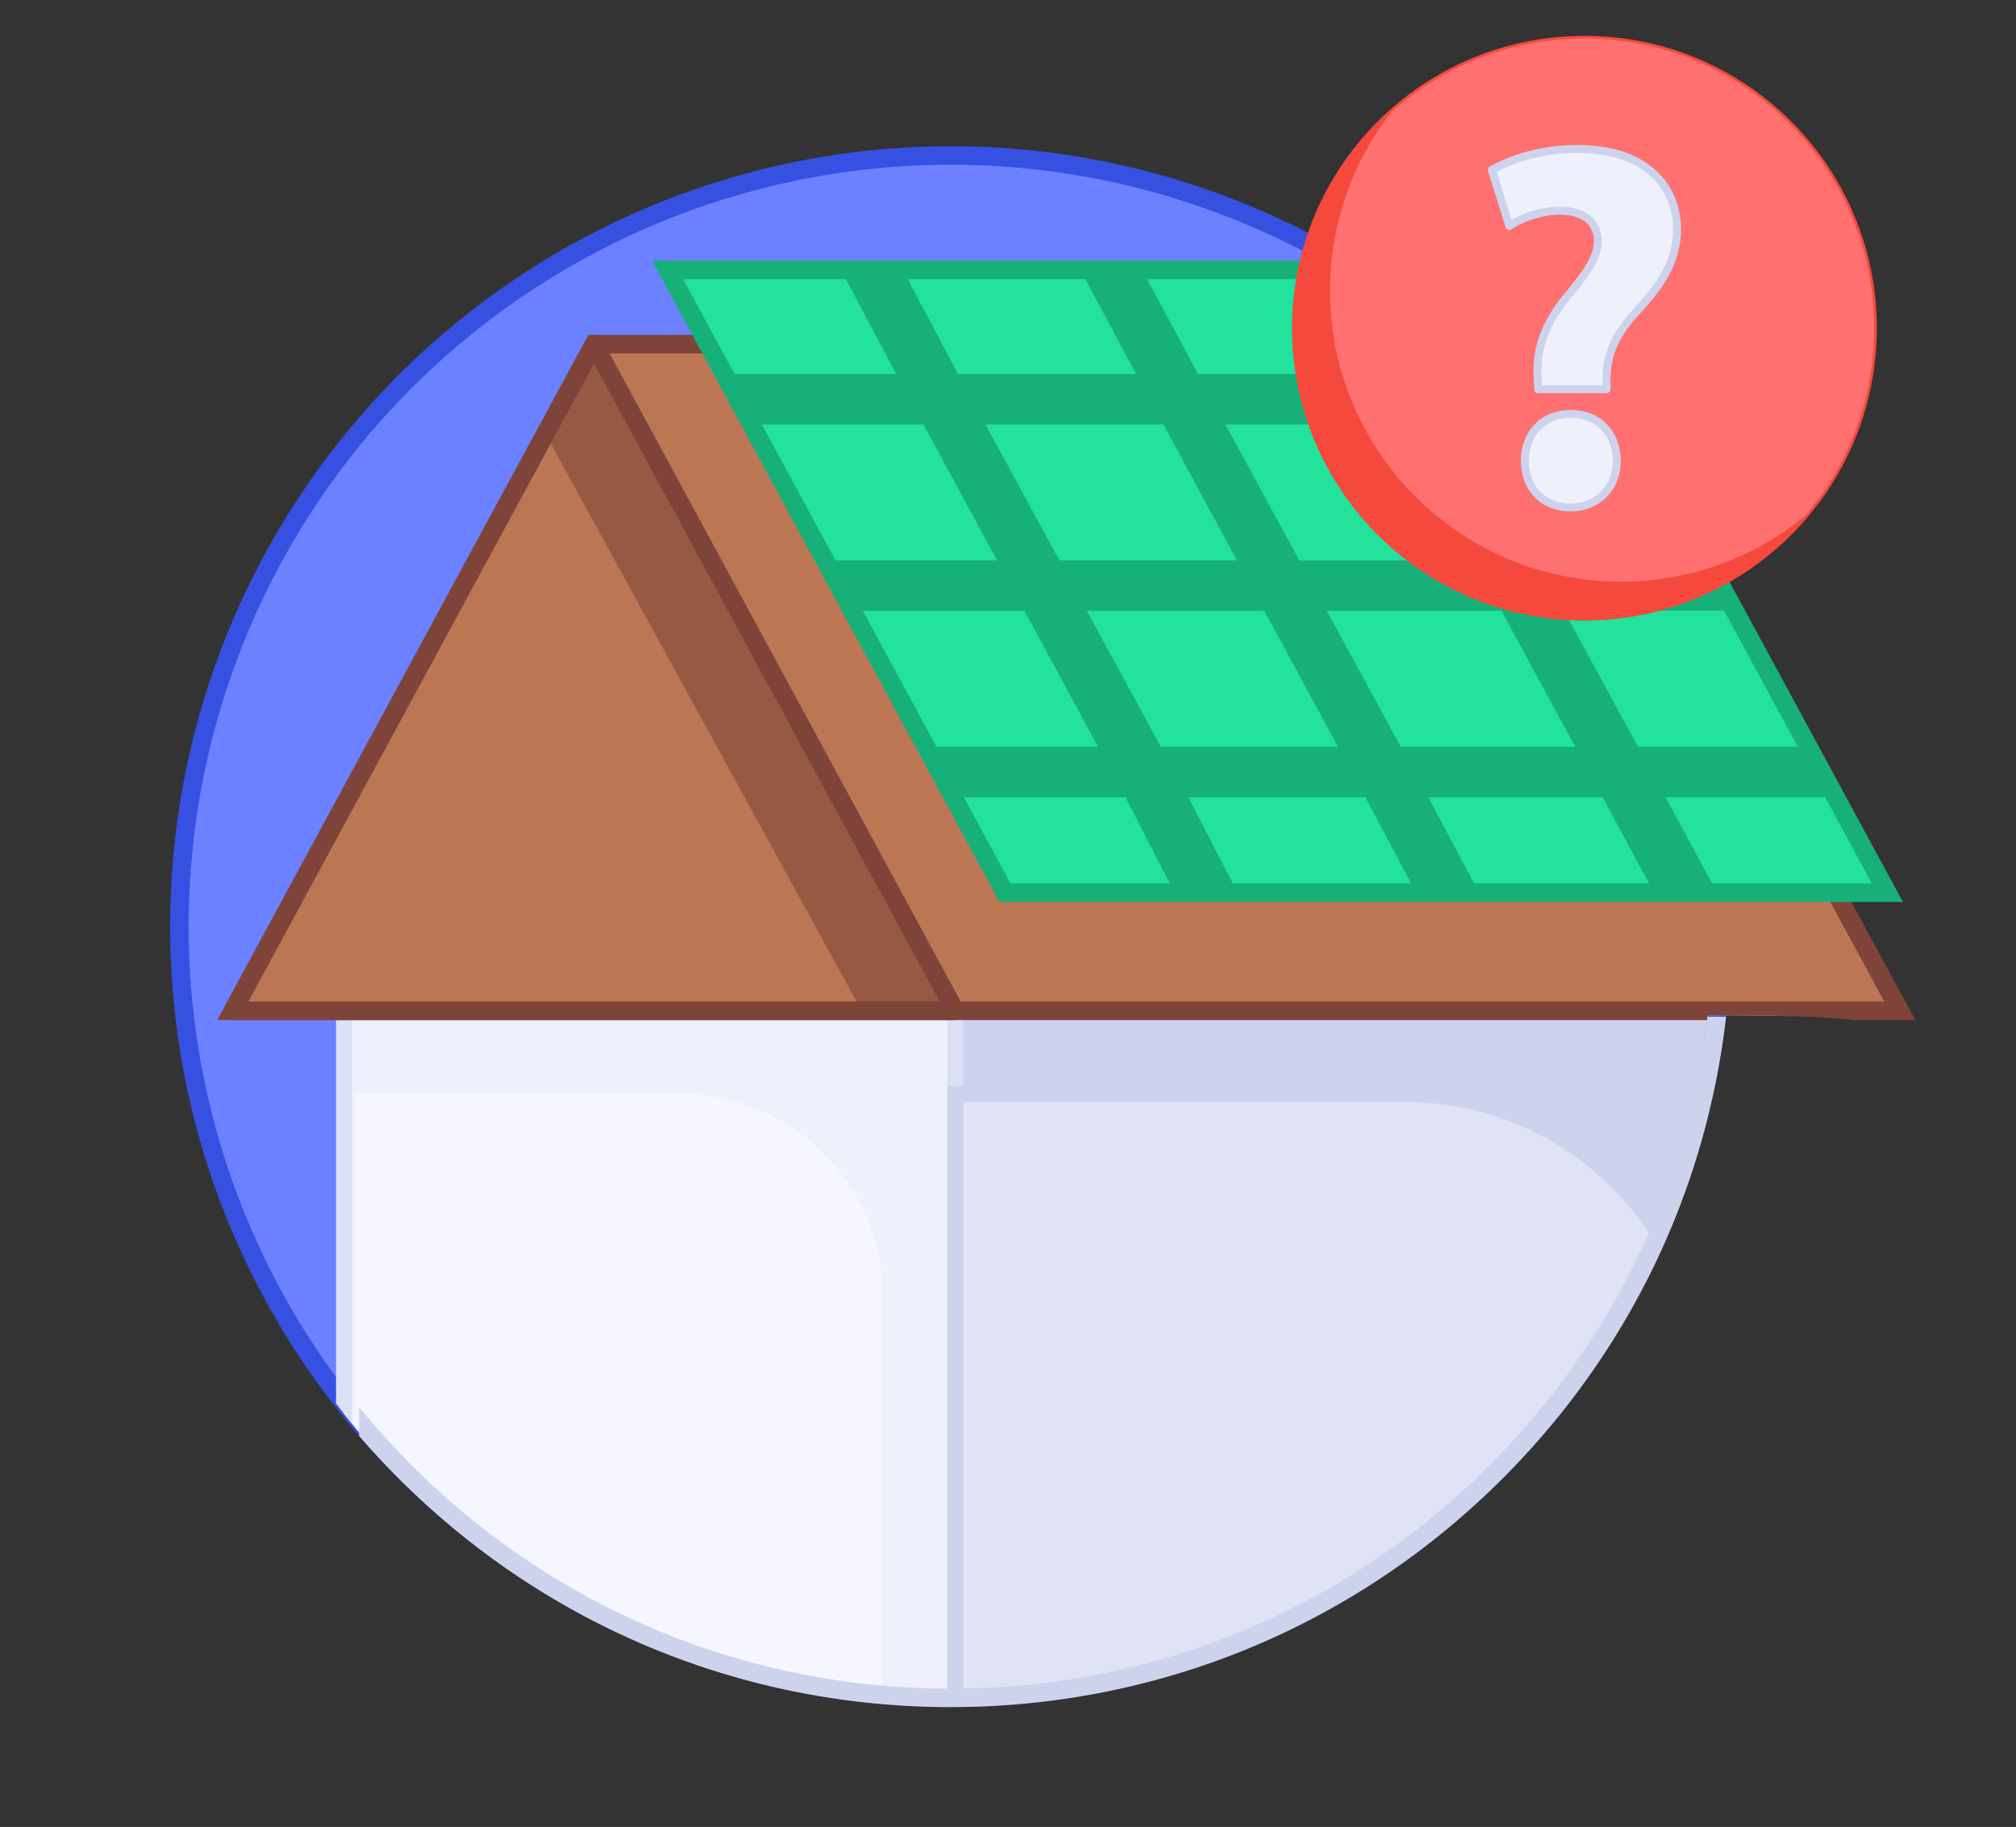 <svg xmlns="http://www.w3.org/2000/svg" viewBox="0 0 761.91 690.58">
  <rect x="0" y="0" width="761.91" height="690.58" fill="#333333" stroke="none"/>
  <defs>
    <clipPath id="a">
      <path fill="none" d="M745.27 396.89c-34.54-2.11-.53-13.7-99.8-13.09-1.93 13.13-8.37 65.38-14 78.04-47.07 105.94-149.48 181.43-272.18 181.43-161.82 0-282.95-121.99-292.53-276.35-53.62 8.41-157.69-153.71-115.89-204.36 53.74-65.11 312-149.37 403.02-149.37 161.82 0 391.38 221.88 391.38 383.7Z" clip-rule="evenodd"/>
    </clipPath>
  </defs>
  <path fill="#6b81ff" d="M606.41 505.51c27.57-44.44 43.51-96.85 43.51-152.99 0-160.48-130.1-290.58-290.59-290.58S68.75 192.03 68.75 352.52c0 56.14 15.94 108.55 43.51 152.99 0 0 89.23 136 232.1 136 201.18-3.03 262.04-136 262.04-136Z"/>
  <circle cx="359.29" cy="350.27" r="291.5" fill="none" stroke="#3650e2" stroke-miterlimit="10" stroke-width="7"/>
  <g fill="none" clip-path="url(#a)">
    <path fill="#ced3ed" d="M676 652.58H130v-302h546v302Z"/>
    <path fill="#eef0fc" stroke="#dce0f4" stroke-miterlimit="10" stroke-width="6" d="M361 652.58H130v-270.5h231v270.5Z"/>
    <path fill="#bc7654" stroke="#7e443a" stroke-miterlimit="10" stroke-width="7" d="m718 382.08-136.5-252h-357L88 382.08h630Z"/>
    <path fill="#bc7654" stroke="#7e443a" stroke-linejoin="round" stroke-width="7" d="m88 382.08 136.5-252 136.5 252H88Z"/>
    <path fill="#e0e3f5" stroke="#ced3ed" stroke-miterlimit="10" stroke-width="6" d="M531.1 413.58H361v239h283.5v-125.6c0-62.63-50.77-113.4-113.4-113.4Z"/>
    <path fill="#f6f7fe" d="M333.5 652.58V489.82c0-42.11-34.13-76.24-76.24-76.24H134v239h199.5Z"/>
    <path fill="#7e443a" d="m361.29 381.94-137-250.7-16.09 36.5 117.35 214.19h35.74Z" opacity=".58"/>
  </g>
  <path fill="none" d="M135.75 531.89c6.22 7.62 12.85 14.98 19.9 22.03 54.4 54.4 126.72 84.35 203.65 84.35s149.25-29.96 203.65-84.35c54.4-54.4 84.35-126.72 84.35-203.65s-29.96-149.25-84.35-203.65c-54.4-54.4-126.72-84.35-203.65-84.35s-149.25 29.96-203.65 84.35c-54.4 54.4-84.35 126.72-84.35 203.65 0 53.42 14.46 104.61 41.5 149.13h22.96v32.49Z"/>
  <path fill="#ced3ed" d="M562.94 553.92c-54.4 54.4-126.72 84.35-203.65 84.35s-149.25-29.96-203.65-84.35a294.549 294.549 0 0 1-19.9-22.03v10.9c4.76 5.51 9.74 10.87 14.94 16.07 55.72 55.72 129.8 86.4 208.6 86.4s152.88-30.69 208.6-86.4c47.61-47.61 76.92-108.63 84.45-174.54h-7.04c-7.5 64.04-36.07 123.3-82.36 169.59Z"/>
  <path fill="#22e29c" stroke="#17b078" stroke-miterlimit="10" stroke-width="7" d="M585.79 102.01H252.3l127.51 235.41H713.3L585.79 102.01z"/>
  <path fill="none" d="m545.42 204.85-20.25-37.39h-50.26l20.33 37.39h50.18zm-32.2 33.05 20.33 37.38h50.02l-20.25-37.38h-50.1zm-57.45-33.05-20.25-37.39-51.3.01 20.34 37.38h51.21zm-33.23 33.06 20.33 37.37h51.05l-20.25-37.38-51.13.01z"/>
  <path fill="#17b078" d="m693.7 301.33-10.32-19.05h-64.34l-27.95-51.39 64.75-.12-10.32-19.05-64.79.11-27.95-51.39h64.66l-10.32-19.06h-64.7l-20.25-39.39h-23.32l20.17 39.4h-66.25l-21.12-39.4h-23.32l21.04 39.4h-67.28l-20.92-39.4h-23.32l20.84 39.4h-64.88l10.33 19.07h64.88l27.83 51.37H312l10.33 19.07h64.85l27.83 51.37h-64.92l10.33 19.07h64.92l18.53 36.07h23.84l-18.61-36.07h66.92l19.12 36.07h23.84l-19.19-36.08h65.89l19.43 36.08h23.84l-19.51-36.08h64.29ZM529.33 160.46l27.83 51.39h-66.09l-27.95-51.38h66.21Zm-156.89 0h67.24l27.83 51.38h-67.12l-27.95-51.38Zm66.26 121.81-27.95-51.38h67.08l27.83 51.38H438.7Zm90.68 0-27.95-51.38h66.05l27.83 51.38h-65.93Z"/>
  <circle cx="598.81" cy="124.05" r="110" fill="#ff7070" stroke="#f5493d" stroke-miterlimit="10"/>
  <path fill="#f5493d" d="M612.64 219.87c-60.75 0-110-49.25-110-110 0-26.76 9.56-51.28 25.45-70.35-24.22 20.18-39.65 50.56-39.65 84.55 0 60.75 49.25 110 110 110 33.99 0 64.37-15.42 84.55-39.65-19.07 15.89-43.59 25.45-70.36 25.45Z"/>
  <path fill="#eef0fc" stroke="#ced3ed" stroke-linejoin="round" stroke-width="3" d="M593.58 156.44c-10.12 0-17.31 7.19-17.31 17.7s7 17.69 17.31 17.69 17.5-7.59 17.5-17.69c-.2-10.5-7.02-17.7-17.5-17.7Zm2.7-100.16c-13.79 0-25.26 3.88-32.47 7.96l6.62 21.21c5.05-3.49 12.83-5.84 19.25-5.84 9.72.2 14.21 4.87 14.21 11.67 0 6.43-5.07 12.83-11.3 20.43-8.74 10.32-12.05 20.43-11.46 30.34l.19 5.06h25.86v-3.5c-.19-8.76 2.93-16.35 9.91-24.31 7.4-8.17 16.72-17.89 16.72-32.68 0-16.15-11.84-30.33-37.53-30.33Z"/>
</svg>
